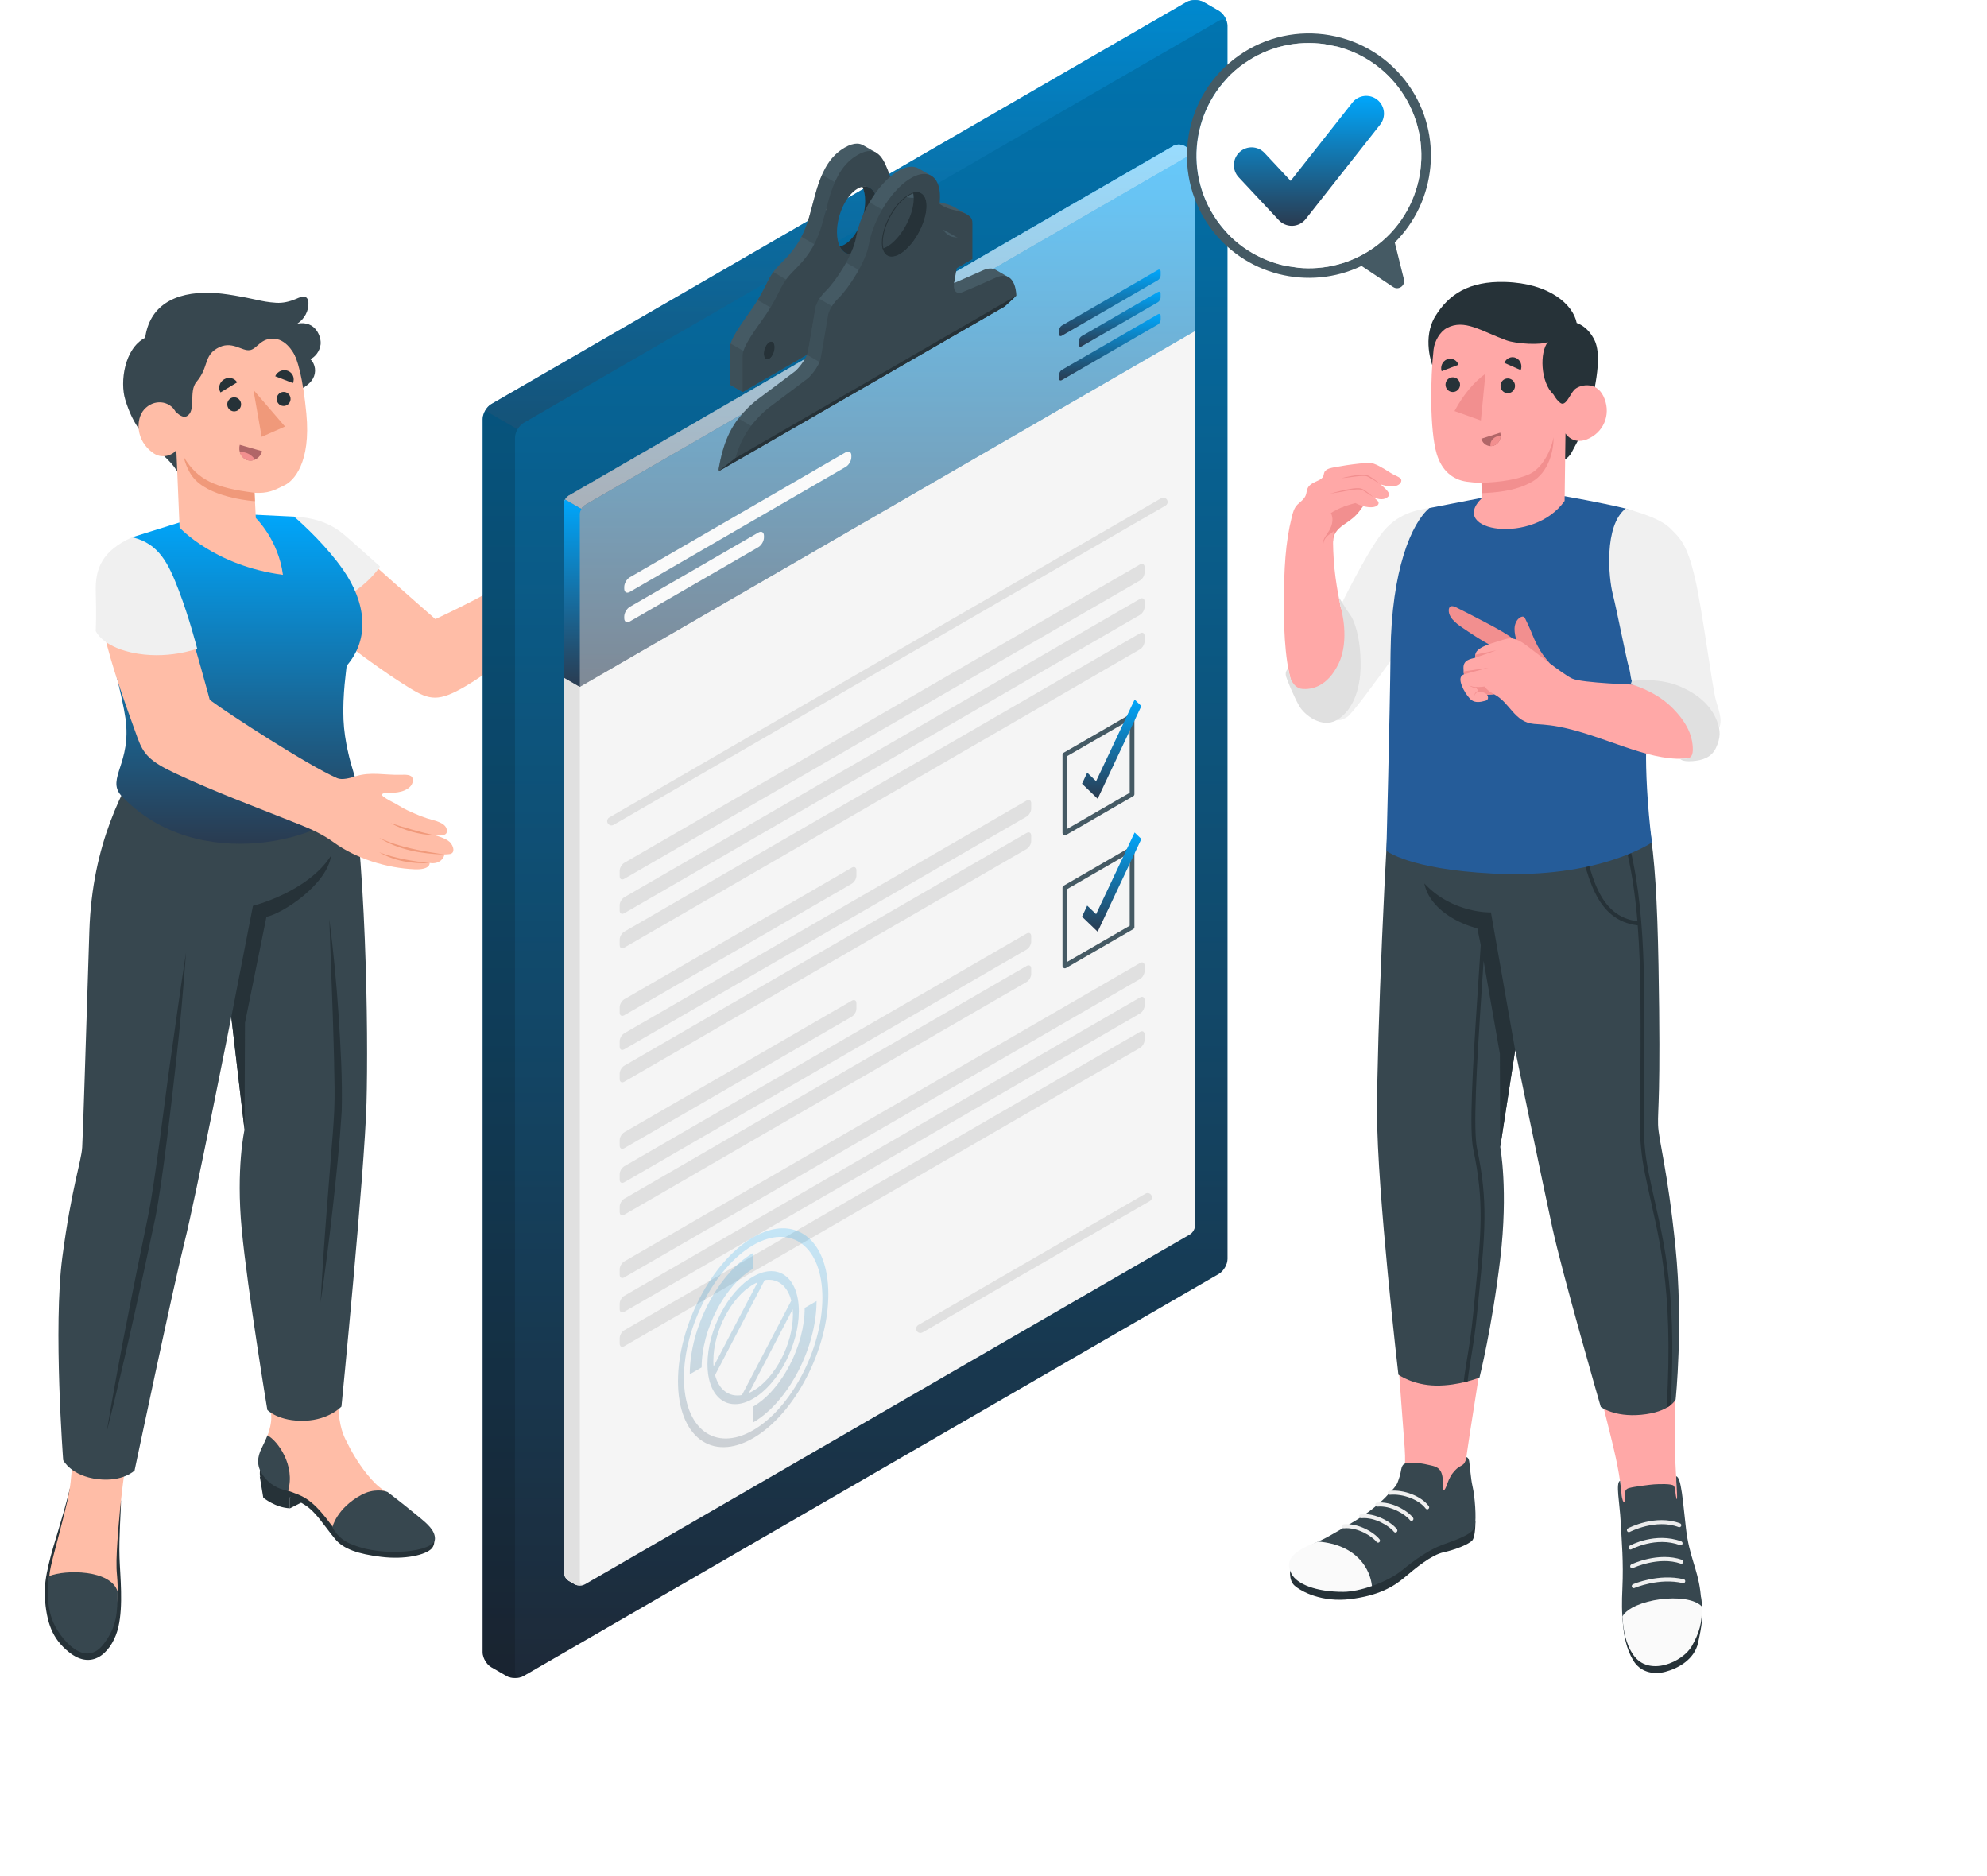 <?xml version="1.0" encoding="UTF-8"?> <svg xmlns="http://www.w3.org/2000/svg" width="607" height="573" viewBox="0 0 607 573" fill="none"><g filter="url(#filter0_d_767_2578)"><path d="M91.715 268.87C-25.251 336.507 -25.238 446.17 91.715 513.819C208.682 581.456 398.318 581.456 515.272 513.819C632.238 446.183 632.226 336.519 515.272 268.87C398.306 201.234 208.669 201.234 91.715 268.87Z" fill="white"></path></g><path d="M88.553 460.717L92.908 458.495L88.553 457.357V460.717Z" fill="#263238"></path><path d="M132.266 468.087C132.266 468.087 80.033 445.598 79.451 449.08C79.316 449.852 79.356 450.543 79.505 451.166C79.465 451.098 79.41 451.044 79.356 450.977L80.425 457.452C80.425 457.452 84.185 460.541 88.553 460.69C88.553 460.379 88.553 458.441 88.553 457.344C89.974 457.913 91.434 458.577 93.165 459.688C96.52 461.828 98.724 465.621 102.322 470.024C104.946 473.222 109.558 474.671 116.361 475.525C123.692 476.446 130.102 474.942 131.888 472.964C133.308 471.379 132.537 468.534 132.266 468.074V468.087Z" fill="#263238"></path><path d="M130.805 466.908C130.292 466.394 128.412 464.402 125.882 462.221C123.664 460.324 121.067 457.913 118.295 455.989C117.186 455.217 115.482 453.984 114.535 452.995C113.615 452.047 112.736 451.058 111.911 450.015C109.355 446.79 107.258 443.227 105.487 439.542C104.635 437.795 103.106 433.934 103.404 426.726C103.864 415.807 104.689 411.865 104.621 404.766L79.938 408.519C80.722 412.434 81.642 421.199 82.088 425.656C82.778 432.443 83.779 433.067 81.236 439.895C80.479 441.9 79.343 443.837 79.275 445.977C79.167 449.459 81.953 452.413 85.05 454.065C87.62 455.434 90.541 455.989 93.043 457.452C95.667 458.997 97.71 461.34 99.603 463.67C101.388 465.865 102.822 468.466 105.297 469.997C108.043 471.691 110.64 472.192 113.791 472.774C117.416 473.452 122.068 473.452 125.152 473.167C130.535 472.666 134.511 470.647 130.819 466.922L130.805 466.908Z" fill="#FFBDA7"></path><path d="M127.776 463.169C125.517 461.327 122.298 458.698 118.43 455.745C117.564 455.325 114.143 454.567 110.396 456.599C102.755 460.758 101.537 466.488 101.537 466.488C101.537 466.488 103.255 470.322 107.908 471.867C116.875 475.606 132.78 474.116 132.875 470.038C132.929 467.437 130.521 465.405 127.776 463.169ZM81.71 438.404C81.71 438.404 81.209 439.746 79.897 442.401C78.585 445.043 78.369 447.671 80.1 450.272C82.399 453.713 85.158 454.743 87.985 455.434C90.325 447.657 84.82 440.044 81.71 438.418V438.404Z" fill="#37474F"></path><path d="M36.955 458.319C36.982 461.124 36.292 469.455 36.509 475.728C36.698 481.431 37.699 490.332 36.157 496.984C34.575 503.785 28.691 510.911 20.901 504.503C16.072 500.533 14.179 495.832 13.678 487.623C13.327 481.919 15.788 474.075 17.898 467.125C20.36 459.01 21.334 454.661 21.334 454.661L36.968 458.333L36.955 458.319Z" fill="#263238"></path><path d="M21.537 415.983C20.712 429.26 22.078 438.621 21.997 447.129C21.834 451.085 21.496 454.431 20.549 458.59C19.319 463.996 17.249 471.501 16.37 475.01C15.153 479.9 14.233 482.989 15.843 488.53C15.964 488.964 16.154 489.384 16.384 489.79C18.696 494.383 24.715 497.932 26.676 497.417C27.204 498.325 28.57 498.894 30.084 498.677C30.301 498.65 30.517 498.596 30.734 498.528C30.95 498.46 31.166 498.379 31.396 498.284C32.708 497.675 33.966 496.401 34.724 494.166C34.845 493.8 34.967 493.394 35.062 492.974C36.617 486.159 35.67 481.716 35.603 479.033C35.508 475.944 35.765 472.016 36.144 467.03C36.522 462.045 38.024 446.424 39.931 438.973C41.337 433.771 43.082 427.255 44.935 420.305L21.55 415.983H21.537Z" fill="#FFBDA7"></path><path d="M15.058 481.391C19.914 479.386 33.844 479.372 35.927 486.119C35.86 492.445 35.806 496.726 31.667 502.145C26.162 509.353 19.319 501.468 16.735 496.496C14.152 491.524 14.328 484.777 15.045 481.391H15.058Z" fill="#37474F"></path><path d="M44.678 228.96C37.645 240.868 28.177 257.437 27.298 284.41C26.135 320.365 25.378 346.119 25.107 350.454C24.85 354.789 21.861 362.674 19.048 383.97C16.221 405.267 19.305 446.005 19.305 446.005C19.305 446.005 21.712 450.841 29.949 451.803C37.537 452.683 41.107 449.161 41.107 449.161C41.107 449.161 53.131 392.153 56.364 379.378C59.596 366.589 70.646 310.665 70.646 310.665L74.69 345.103C74.69 345.103 72.053 356.821 73.852 375.612C75.664 394.402 81.669 430.655 81.669 430.655C81.669 430.655 85.118 434.259 93.192 433.947C100.577 433.663 104.31 429.612 104.31 429.612C104.31 429.612 111.384 358.081 111.965 336.852C112.547 315.623 111.952 260.593 106.055 228.987H44.678V228.96Z" fill="#37474F"></path><path d="M77.273 276.674L70.66 310.651L74.704 345.089L74.839 312.399L81.398 280.034C86.606 278.95 99.982 269.982 101.132 261.352C93.909 272.556 77.273 276.674 77.273 276.674ZM38.592 404.346C36.428 415.374 34.426 426.442 32.56 437.524C35.305 426.618 37.888 415.672 40.337 404.712C42.825 393.738 45.165 382.792 47.491 371.764C49.682 360.696 52.523 335.66 53.767 324.483C55.038 313.307 55.998 302.117 56.837 290.913C55.119 302.022 53.564 313.158 52.009 324.267C50.399 335.376 47.478 360.357 45.26 371.317C42.987 382.277 40.729 393.318 38.605 404.346H38.592ZM102.065 324.7C102.159 329.577 102.322 334.482 102.105 339.291C101.875 344.127 101.443 349.018 101.05 353.882L99.901 368.513C99.13 378.267 98.467 388.035 97.926 397.803C99.36 388.116 100.604 378.403 101.686 368.676C102.768 358.935 103.782 349.235 104.391 339.399C104.635 329.496 104.053 319.755 103.431 309.974C102.782 300.206 101.862 290.452 100.604 280.739L101.659 310.069C101.794 314.96 101.984 319.837 102.078 324.714L102.065 324.7Z" fill="#263238"></path><path d="M162.549 194.359C157.057 199.033 149.159 205.55 142.22 209.6C134.038 214.383 131.306 213.936 125.179 210.169C113.683 203.098 99.17 191.772 94.139 186.773C89.108 181.774 89.865 165.246 89.892 158.553C100.807 159.759 105.622 164.799 113.885 172.209C122.257 179.715 132.996 189.103 132.996 189.103C132.996 189.103 154.772 179.091 161.994 172.805C163.171 171.776 163.712 170.082 163.969 168.714C164.469 166.126 164.686 163.715 165.727 161.276C166.741 158.892 167.932 156.657 168.851 154.218C169.041 153.73 169.23 153.216 169.582 152.823C169.825 152.552 170.163 152.349 170.528 152.376C170.785 152.389 171.015 152.525 171.218 152.687C173.017 154.069 172.746 156.277 172.314 158.269C172.151 159.041 171.394 160.978 171.773 161.724C172.246 162.658 173.666 161.94 174.248 161.507C174.951 160.978 175.614 160.396 176.195 159.732C178.454 157.144 180.388 152.132 182.471 149.409C182.944 148.799 183.485 148.217 184.189 147.892C184.892 147.566 185.771 147.553 186.393 148C186.637 148.176 186.853 148.42 187.151 148.433C187.421 148.433 187.651 148.244 187.881 148.095C188.571 147.648 189.504 147.593 190.221 147.986C190.951 148.366 191.438 149.165 191.452 149.991C191.452 150.344 191.384 150.709 191.479 151.048C191.6 151.455 191.952 151.739 192.236 152.051C192.791 152.674 193.115 153.487 193.169 154.313C193.21 154.828 192.939 156.101 193.277 156.481C194.657 158.012 194.292 160.152 193.48 161.845C192.074 164.799 188.977 170.042 186.961 172.602C183.255 177.317 178.481 180.853 172.584 185.581C170.298 187.423 165.362 191.907 162.494 194.359H162.549Z" fill="#FFBDA7"></path><path d="M89.838 157.795C97.439 158.147 102.011 160.667 105.108 163.295C108.192 165.937 116.09 173.036 116.09 173.036C116.09 173.036 108.76 184.727 92.624 186.339C92.624 186.339 89.419 181.679 88.851 172.196C88.283 162.713 89.838 157.781 89.838 157.781V157.795Z" fill="#F0F0F0"></path><path d="M185.46 164.108C186.15 163.038 186.84 161.967 187.53 160.897C188.233 159.8 188.95 158.675 189.815 157.7C190.451 156.982 191.073 156.467 192.061 156.44C192.155 156.44 192.155 156.643 192.061 156.657C190.938 156.887 190.181 157.795 189.64 158.743C189.031 159.827 188.368 160.856 187.692 161.9C186.38 163.932 185.136 165.95 183.553 167.793C183.499 167.847 183.459 167.725 183.486 167.684C184.081 166.452 184.703 165.259 185.447 164.108H185.46Z" fill="#F0997A"></path><path d="M185.798 156.372C186.421 155.329 187.11 154.286 187.881 153.365C188.517 152.606 189.667 151.224 190.816 151.536C190.843 151.536 190.857 151.604 190.816 151.617C190.424 151.671 190.099 151.942 189.788 152.146C189.383 152.403 189.031 152.728 188.706 153.08C187.516 154.449 186.61 156.061 185.717 157.632C184.446 159.908 183.012 162.049 181.376 164.067C181.349 164.108 181.322 164.027 181.335 164C181.43 163.837 181.511 163.688 181.606 163.526C182.715 161.548 183.918 159.624 185.041 157.646C185.284 157.212 185.541 156.779 185.798 156.345V156.372Z" fill="#F0997A"></path><path d="M178.035 162.685C179.117 160.179 180.551 157.876 181.93 155.519C182.62 154.327 183.296 153.134 184.081 152.01C184.865 150.885 185.812 149.924 186.745 148.948C186.84 148.84 186.894 149.111 186.84 149.178C185.217 151.36 183.756 153.622 182.39 155.979C181.037 158.309 179.78 160.68 178.143 162.821C178.062 162.916 178.008 162.767 178.035 162.685Z" fill="#F0997A"></path><path d="M173.368 174.688C173.233 174.296 173.774 173.686 173.909 173.32C174.248 172.453 174.518 171.491 174.437 170.556C174.302 169.026 174.031 167.495 173.287 166.126C173.26 166.086 173.287 165.964 173.355 166.005C173.815 166.316 174.126 166.587 174.437 167.048C174.748 167.508 175.018 167.955 175.181 168.497C175.627 170.001 175.465 171.545 174.843 172.968C174.572 173.578 174.058 174.472 173.382 174.688H173.368Z" fill="#F0997A"></path><path d="M36.914 242.887C32.559 237.711 40.241 233.024 38.334 219.422C37.387 212.689 33.533 198.573 33.533 198.573C33.533 198.573 44.055 190.146 40.376 164.094L64.438 156.589L89.838 157.795C93.138 160.667 99.941 167.048 104.796 173.997C111.816 184.036 113.074 195.091 105.905 203.341C105.865 204.181 104.593 212.229 104.931 219.815C105.229 226.657 107.095 232.97 107.975 235.828C108.705 238.226 109.706 241.505 108.164 244.729C101.253 256.204 60.312 267.895 36.914 242.887Z" fill="url(#paint0_linear_767_2578)"></path><path d="M55.268 146.293C53.726 142.364 51.021 140.196 49.047 138.273C44.164 133.558 40.702 130.158 38.24 122.002C36.644 116.719 37.929 106.463 44.353 103.157C45.652 93.755 52.861 89.027 64.641 89.434C68.55 89.569 74.541 90.721 78.274 91.547C80.263 91.994 81.886 92.319 84.361 92.482C86.403 92.618 88.445 92.13 90.393 91.317C91.421 90.883 92.651 90.233 93.517 90.829C94.031 91.181 94.18 91.832 94.22 92.455C94.356 94.894 93.017 97.427 90.839 98.849C96.56 97.793 98.197 103.076 97.94 105.19C97.669 107.384 96.236 109.024 94.816 109.714C96.384 111.191 96.709 113.752 95.573 115.689C94.531 117.477 92.557 118.561 90.677 119.55C84.847 122.625 79.911 127.137 74.785 131.214C69.889 135.103 55.268 146.035 55.268 146.293Z" fill="#37474F"></path><path d="M81.696 100.353C87.376 102.724 91.529 105.014 93.585 126.297C95.045 141.456 89.635 146.848 87.079 148.135C83.576 149.897 81.818 150.736 77.76 150.533L78.152 158.228C78.152 158.228 85.064 164.894 86.43 175.569C65.547 172.832 54.862 161.141 54.862 161.141L53.861 137.297C53.591 138.381 50.02 140.644 46.815 138.381C41.351 134.534 41.459 127.977 44.015 125.105C46.977 121.772 51.779 122.341 53.659 125.768C53.659 125.768 51.278 111.422 59.704 104.878C69.591 97.21 75.015 97.59 81.683 100.38L81.696 100.353Z" fill="#FFBDA7"></path><path d="M73.256 135.861C72.688 137.921 73.757 140.02 75.636 140.562C77.516 141.104 79.505 139.871 80.073 137.812L73.269 135.861H73.256Z" fill="#B16668"></path><path d="M75.636 140.562C74.446 140.224 73.594 139.262 73.256 138.083C75.095 137.921 76.84 138.815 77.895 140.386C77.192 140.698 76.407 140.793 75.623 140.576L75.636 140.562Z" fill="#F28F8F"></path><path d="M77.408 119.076L79.937 133.423L87.065 130.28L77.408 119.076Z" fill="#F0997A"></path><path d="M77.76 150.52C65.628 148.989 60.367 146.577 56.134 139.587C56.134 139.587 56.972 143.868 59.745 146.659C65.344 152.308 77.882 153.094 77.882 153.094L77.76 150.52Z" fill="#F0997A"></path><path d="M72.458 116.786L67.359 119.862C66.548 118.507 67.021 116.732 68.428 115.879C69.834 115.025 71.633 115.432 72.445 116.786H72.458Z" fill="#263238"></path><path d="M89.487 117.003L84.077 114.917C84.712 113.427 86.444 112.681 87.931 113.264C89.419 113.833 90.122 115.513 89.487 117.003Z" fill="#263238"></path><path d="M84.536 121.677C84.442 122.856 85.307 123.899 86.471 123.994C87.634 124.088 88.662 123.208 88.756 122.029C88.851 120.851 87.985 119.807 86.822 119.713C85.659 119.618 84.631 120.498 84.536 121.677Z" fill="#263238"></path><path d="M69.429 123.33C69.334 124.508 70.2 125.552 71.363 125.646C72.526 125.741 73.554 124.861 73.649 123.682C73.743 122.503 72.878 121.46 71.715 121.365C70.552 121.271 69.524 122.151 69.429 123.33Z" fill="#263238"></path><path d="M76.421 106.91C73.933 107.479 70.808 103.686 66.237 106.45C62.179 108.888 63.789 112.194 60.029 116.624C57.513 119.577 60.097 125.633 56.959 127.164C55.566 127.841 53.699 125.755 53.699 125.755C53.699 125.755 50.994 122.083 51.603 113.196C52.198 104.323 64.452 97.644 73.311 96.722C82.183 95.815 90.298 101.152 90.339 109.105C90.339 109.105 88.08 103.821 83.887 103.469C79.694 103.117 78.68 106.409 76.448 106.924L76.421 106.91Z" fill="#37474F"></path><path d="M137.311 257.125C136.229 256.028 132.902 255.133 132.902 255.133C132.902 255.133 136.229 255.608 136.472 254.212C136.702 252.817 135.972 251.719 133.429 250.825C131.725 250.229 130.413 250.27 124.408 247.479C123.164 246.897 122.041 246.151 120.864 245.488C119.579 244.783 118.308 244.228 117.131 243.32C116.915 243.157 116.685 242.927 116.739 242.656C116.888 241.911 119.877 242.168 120.445 242.114C121.879 241.992 123.312 241.708 124.53 240.895C125.044 240.556 125.503 240.123 125.801 239.581C126.099 239.039 126.139 238.416 126.044 237.806C125.842 236.506 123.691 236.614 122.46 236.655C117.591 236.804 113.263 235.611 108.53 237.142C107.015 237.63 104.499 238.335 103.038 237.698C94.288 233.904 69.591 217.905 64.086 213.773C64.086 213.773 59.488 196.54 55.593 184.659C50.886 170.326 46.152 165.801 40.904 164.799C29.124 169.838 28.15 177.493 31.964 194.129C34.047 203.179 37.915 214.112 42.027 225.41C43.826 230.341 45.719 232.509 53.334 236.099C65.844 241.992 79.072 246.842 91.704 251.909C95.261 253.332 98.764 254.971 101.875 257.233C108.773 262.273 118.159 265.159 126.653 265.524C131.603 265.728 131.252 263.587 131.252 263.587C134.389 264.115 135.728 261.907 135.742 260.972C135.742 260.972 137.135 260.932 137.568 260.823C139.015 260.458 138.69 258.493 137.338 257.111L137.311 257.125Z" fill="#FFBDA7"></path><path d="M119.35 251.408C123.421 253.657 128.073 254.971 132.726 255.133C128.181 254.117 123.772 252.844 119.35 251.408ZM115.833 255.892C121.689 259.618 128.885 260.796 135.728 260.999C128.952 259.929 122.095 258.859 115.833 255.892ZM131.238 263.614C125.95 263.031 120.837 262.205 115.833 260.308C120.459 262.991 125.95 263.899 131.238 263.614Z" fill="#F0997A"></path><path d="M40.377 164.094C31.274 168.226 29.029 173.55 29.259 180.771C29.489 187.992 29.246 192.72 29.246 192.72C29.246 192.72 30.963 197.245 40.106 199.291C50.859 201.702 60.245 198.139 60.245 198.139C60.245 198.139 57.838 188.751 54.632 180.378C51.427 172.006 48.559 166.032 40.377 164.094Z" fill="#F0F0F0"></path><path d="M154.704 511.886L150.079 509.217C148.618 508.377 147.441 506.332 147.441 504.638V128.004C147.441 126.324 148.618 124.278 150.079 123.425L362.436 0.63C363.896 -0.21 366.25 -0.21 367.71 0.63L372.336 3.299C373.797 4.139 374.973 6.184 374.973 7.878V384.512C374.973 386.192 373.797 388.238 372.336 389.091L159.979 511.9C158.518 512.74 156.165 512.74 154.704 511.9V511.886Z" fill="url(#paint1_linear_767_2578)"></path><path opacity="0.3" d="M154.704 511.886L150.079 509.217C148.618 508.377 147.441 506.332 147.441 504.638V128.004C147.441 126.324 148.618 124.278 150.079 123.425L362.436 0.63C363.896 -0.21 366.25 -0.21 367.71 0.63L372.336 3.299C373.797 4.139 374.973 6.184 374.973 7.878V384.512C374.973 386.192 373.797 388.238 372.336 389.091L159.979 511.9C158.518 512.74 156.165 512.74 154.704 511.9V511.886Z" fill="black"></path><path opacity="0.4" d="M374.933 7.444C374.743 6.076 373.648 5.575 372.323 6.347L159.979 129.155C159.249 129.575 158.6 130.293 158.113 131.12L148.212 125.403C148.699 124.576 149.348 123.872 150.079 123.438L362.436 0.63C363.896 -0.21 366.263 -0.21 367.71 0.63L372.336 3.299C373.661 4.071 374.771 5.859 374.946 7.444H374.933Z" fill="url(#paint2_linear_767_2578)"></path><path opacity="0.15" d="M159.506 512.103C159.506 512.103 159.398 512.157 159.343 512.171C159.262 512.211 159.168 512.239 159.073 512.266C159.032 512.266 159.005 512.293 158.965 512.306C158.802 512.36 158.654 512.388 158.478 512.428H158.41C157.369 512.618 156.206 512.537 155.272 512.171C155.07 512.103 154.867 511.995 154.691 511.9L150.065 509.231C148.618 508.378 147.441 506.345 147.441 504.652V128.004C147.441 127.164 147.739 126.229 148.212 125.389L158.113 131.106C157.626 131.933 157.328 132.881 157.328 133.721V510.369C157.328 510.965 157.477 511.439 157.734 511.764C158.059 512.171 158.559 512.333 159.141 512.211C159.262 512.184 159.384 512.157 159.506 512.103Z" fill="black"></path><path d="M295.474 65.55C295.379 65.496 295.271 65.428 295.163 65.374L291.7 63.382C290.889 62.867 289.631 62.38 287.67 61.946C287.075 61.811 286.534 61.662 286.06 61.499C285.479 61.296 284.978 61.093 284.532 60.876L284.789 60.564L280.88 58.288C280.569 58.126 280.244 57.977 279.852 57.882C278.378 57.53 276.187 58.383 273.982 58.126C272.589 57.977 271.196 57.367 269.992 55.755C268.653 53.953 267.856 50.797 266.665 48.195L267.693 46.678C267.585 46.61 267.477 46.556 267.369 46.489L263.784 44.416C263.203 44.077 262.54 43.874 261.783 43.874C260.741 43.874 259.511 44.24 258.023 45.093C249.448 50.051 249.164 61.838 246.067 69.587C242.969 77.35 238.601 79.761 236.22 83.107C233.813 86.44 233.678 88.906 228.403 96.194C223.128 103.469 222.925 105.258 222.925 106.626V117.477L226.821 119.726L297.016 79.124L295.447 65.55H295.474ZM231.108 107.371C230.202 107.886 229.444 107.195 229.444 105.772C229.444 104.35 230.188 102.778 231.108 102.25C232.014 101.722 232.758 102.44 232.758 103.862C232.758 105.285 232.014 106.843 231.108 107.371ZM261.945 76.93C259.646 78.271 257.617 77.512 256.535 75.277C253.817 75.805 251.788 73.163 251.788 68.652C251.788 63.328 254.587 57.394 258.05 55.389C260.349 54.048 262.378 54.807 263.446 57.042C266.178 56.5 268.194 59.128 268.194 63.667C268.194 68.991 265.394 74.925 261.945 76.93ZM285.249 76.049C284.343 76.578 283.599 75.873 283.599 74.464C283.599 73.055 284.343 71.484 285.249 70.955C286.168 70.427 286.912 71.131 286.912 72.554C286.912 73.976 286.168 75.521 285.249 76.049Z" fill="#455A64"></path><path opacity="0.5" d="M230.756 109.308L223.209 104.946C222.993 105.677 222.966 106.179 222.966 106.626V117.477L226.861 119.726L230.756 117.477V109.308Z" fill="#37474F"></path><path opacity="0.5" d="M238.547 95.761L242.442 86.738L236.247 83.094C234.421 85.614 233.894 87.659 231.459 91.656L238.547 95.761Z" fill="#37474F"></path><path opacity="0.5" d="M254.155 77.716L254.655 75.087C252.937 74.369 251.788 72.025 251.788 68.625C251.788 64.1 253.816 59.142 256.535 56.527L251.125 53.398C248.826 58.654 247.974 64.859 246.08 69.573C245.688 70.576 245.255 71.484 244.822 72.324L254.141 77.716H254.155Z" fill="#37474F"></path><path d="M295.473 65.55C295.379 65.496 295.271 65.428 295.162 65.374C294.351 64.954 293.201 64.561 291.565 64.195C288.454 63.49 287.128 62.393 286.074 61.499C285.641 61.133 285.262 60.808 284.802 60.551C284.491 60.375 284.153 60.226 283.761 60.131C281.394 59.562 277.093 62.136 274.009 58.126C273.982 58.085 273.942 58.044 273.914 58.004C271.75 55.091 270.966 48.588 267.734 46.678C267.625 46.61 267.517 46.556 267.409 46.488C266.07 45.865 264.339 45.974 261.958 47.342C253.383 52.3 253.099 64.087 250.002 71.836C246.905 79.599 242.536 82.01 240.156 85.356C237.749 88.689 237.627 91.154 232.338 98.443C227.064 105.732 226.861 107.506 226.861 108.875V119.726L297.056 79.124V68.286C297.056 67.392 296.975 66.444 295.487 65.55H295.473ZM235.003 109.62C234.097 110.148 233.353 109.444 233.353 108.021C233.353 106.599 234.097 105.027 235.003 104.499C235.923 103.97 236.653 104.689 236.653 106.111C236.653 107.533 235.923 109.091 235.003 109.62ZM261.945 76.93C259.646 78.271 257.617 77.512 256.535 75.277C255.994 74.166 255.683 72.676 255.683 70.901C255.683 65.577 258.482 59.643 261.945 57.638C262.459 57.34 262.973 57.137 263.446 57.042C266.178 56.5 268.193 59.128 268.193 63.667C268.193 68.991 265.394 74.925 261.945 76.93ZM289.157 78.311C288.238 78.84 287.494 78.122 287.494 76.726C287.494 75.331 288.238 73.746 289.157 73.218C290.063 72.689 290.807 73.394 290.807 74.816C290.807 76.239 290.063 77.783 289.157 78.311Z" fill="#37474F"></path><path d="M268.194 63.653C268.194 68.977 265.394 74.911 261.945 76.916C259.646 78.257 257.617 77.499 256.535 75.263C257.022 75.168 257.522 74.979 258.05 74.667C261.512 72.662 264.299 66.728 264.299 61.404C264.299 59.629 263.987 58.139 263.446 57.028C266.179 56.486 268.194 59.115 268.194 63.653Z" fill="#263238"></path><path d="M235.003 109.606C234.083 110.135 233.339 109.43 233.339 108.021C233.339 106.612 234.083 105.027 235.003 104.499C235.923 103.971 236.653 104.689 236.653 106.097C236.653 107.506 235.909 109.078 235.003 109.606Z" fill="#263238"></path><path d="M289.144 78.298C288.224 78.826 287.48 78.122 287.48 76.713C287.48 75.304 288.224 73.719 289.144 73.191C290.064 72.662 290.794 73.38 290.794 74.789C290.794 76.198 290.05 77.77 289.144 78.298Z" fill="#263238"></path><path d="M173.748 151.4L358.54 44.538C359.42 44.036 360.826 44.036 361.705 44.538L363.491 45.567C364.37 46.068 365.073 47.301 365.073 48.317V374.298C365.073 375.314 364.37 376.533 363.491 377.048L178.711 483.911C177.832 484.412 176.426 484.412 175.546 483.911L173.761 482.881C172.882 482.38 172.179 481.147 172.179 480.144V154.151C172.179 153.134 172.882 151.915 173.761 151.4H173.748Z" fill="#F5F5F5"></path><path d="M178.319 484.06C178.13 484.128 177.94 484.182 177.738 484.222C177.643 484.222 177.535 484.25 177.426 484.263C177.115 484.29 176.777 484.263 176.466 484.222C176.263 484.182 176.06 484.141 175.885 484.06C175.763 484.006 175.641 483.952 175.533 483.884L173.761 482.854C172.882 482.339 172.179 481.12 172.179 480.104V154.151C172.179 153.636 172.355 153.08 172.639 152.593L177.589 155.451C177.305 155.953 177.129 156.508 177.129 157.009V482.976C177.129 483.843 177.643 484.263 178.333 484.06H178.319Z" fill="#E0E0E0"></path><path d="M363.491 45.567L361.706 44.538C360.826 44.037 359.42 44.037 358.541 44.538L173.748 151.401C172.869 151.902 172.166 153.135 172.166 154.151V206.918L177.116 209.79L365.06 101.099V48.304C365.06 47.288 364.356 46.069 363.477 45.554L363.491 45.567Z" fill="url(#paint3_linear_767_2578)"></path><path opacity="0.4" d="M363.491 45.567L361.706 44.538C360.826 44.037 359.42 44.037 358.541 44.538L173.748 151.401C172.869 151.902 172.166 153.135 172.166 154.151V206.918L177.116 209.79L365.06 101.099V48.304C365.06 47.288 364.356 46.069 363.477 45.554L363.491 45.567Z" fill="white"></path><path d="M365.006 47.83C364.816 47.179 364.208 46.976 363.477 47.396L178.698 154.259C178.265 154.516 177.86 154.936 177.576 155.437L172.625 152.579C172.91 152.078 173.302 151.644 173.748 151.4L358.541 44.538C359.406 44.023 360.827 44.023 361.692 44.538L363.477 45.567C364.221 46.001 364.844 46.949 365.006 47.83Z" fill="url(#paint4_linear_767_2578)"></path><path opacity="0.6" d="M365.006 47.83C364.816 47.179 364.208 46.976 363.477 47.396L178.698 154.259C178.265 154.516 177.86 154.936 177.576 155.437L172.625 152.579C172.91 152.078 173.302 151.644 173.748 151.4L358.541 44.538C359.406 44.023 360.827 44.023 361.692 44.538L363.477 45.567C364.221 46.001 364.844 46.949 365.006 47.83Z" fill="white"></path><path d="M172.179 154.151V206.918L177.129 209.79V157.009C177.129 156.508 177.318 155.953 177.589 155.451L172.639 152.593C172.341 153.08 172.179 153.636 172.179 154.151Z" fill="url(#paint5_linear_767_2578)"></path><path d="M308.092 84.679L304.211 82.43C303.21 81.847 301.898 81.847 300.315 82.552C295.785 84.557 293.823 85.451 291.484 86.44C290.943 86.657 290.402 86.887 289.793 87.117C288.887 87.483 287.047 87.171 287.615 83.974L292.701 72.73C292.701 72.73 292.647 72.703 292.62 72.675L288.806 70.467C288.63 70.359 288.427 70.291 288.17 70.251C288.048 70.237 287.899 70.21 287.751 70.21C285.289 70.156 284.586 54.224 284.559 53.736L284.383 53.628L280.609 51.46C279.987 51.094 279.257 50.918 278.459 50.918C277.404 50.918 276.2 51.243 274.888 51.934C268.964 55.05 262.986 64.29 261.526 72.581C260.606 77.81 255.345 85.871 252.315 88.824C249.272 91.805 249.069 94.27 249.069 94.27L247.649 102.67L246.891 106.964C246.337 110.162 243.064 113.264 243.064 113.264L230.837 122.436C223.182 128.803 221.018 135.224 219.557 143.19V143.245C219.503 143.529 219.557 143.719 219.693 143.786C219.747 143.814 219.787 143.814 219.828 143.786C219.828 143.786 219.828 143.786 219.841 143.786L221.41 142.892L305.523 94.311C305.861 94.135 306.199 93.593 306.293 93.132C306.293 93.132 306.293 93.105 306.307 93.092C306.307 93.078 306.307 93.078 306.307 93.064C306.794 90.165 308.187 84.719 308.187 84.719L308.133 84.692L308.092 84.679ZM282.841 65.062C281.935 70.156 278.27 75.846 274.618 77.756C272.102 79.07 270.263 78.257 269.654 75.941C268.545 76.293 267.598 76.144 266.895 75.588C265.718 74.667 276.444 56.242 277.309 56.649C278.094 57.001 278.648 57.76 278.919 58.857C281.921 57.949 283.639 60.496 282.828 65.075L282.841 65.062Z" fill="#455A64"></path><path opacity="0.5" d="M231.689 131.363L225.563 127.814C222.005 132.501 220.572 137.433 219.517 143.15V143.204C219.463 143.488 219.517 143.678 219.652 143.746C219.706 143.773 219.747 143.773 219.787 143.746C219.787 143.746 219.787 143.746 219.801 143.746H219.814L224.643 139.898L231.676 131.35L231.689 131.363Z" fill="#37474F"></path><path opacity="0.5" d="M246.458 108.319L255.101 113.318L258.063 95.761L250.273 91.249C249.15 93.01 249.055 94.23 249.055 94.23L247.635 102.629L246.878 106.924C246.797 107.398 246.648 107.859 246.472 108.319H246.458Z" fill="#37474F"></path><path opacity="0.5" d="M265.597 61.77C263.622 65.157 262.134 68.936 261.499 72.54C261.106 74.775 259.916 77.539 258.442 80.194L265.854 84.475L269.532 75.954C268.464 76.266 267.558 76.117 266.882 75.575C266.273 75.1 268.816 69.993 271.548 65.211L265.583 61.77H265.597Z" fill="#37474F"></path><path d="M308.146 84.706L308.092 84.679C307.091 84.11 305.793 84.11 304.21 84.801C298.652 87.253 296.975 88.066 293.674 89.366C292.795 89.718 291.01 89.434 291.47 86.426C291.47 86.359 291.483 86.291 291.497 86.223L292.254 81.929L293.417 75.25C293.417 75.25 293.904 73.407 292.674 72.716C292.647 72.703 292.62 72.689 292.592 72.662C292.349 72.54 292.024 72.459 291.619 72.445C290.442 72.418 289.117 71.605 288.143 70.224C287.02 68.652 286.344 66.322 286.831 63.545C287.71 58.532 286.75 55.023 284.532 53.709C284.477 53.669 284.41 53.628 284.356 53.601C282.922 52.842 281.001 52.964 278.756 54.143C272.832 57.259 266.854 66.498 265.394 74.789C264.474 80.018 259.213 88.079 256.183 91.032C253.14 94.013 252.937 96.479 252.937 96.479L251.517 104.878L250.759 109.173C250.205 112.37 246.918 115.472 246.918 115.472L234.705 124.644C228.957 129.426 226.239 134.439 224.656 139.885C224.656 139.885 220.071 143.448 219.787 143.732L221.356 142.825L305.698 94.257C305.698 94.257 306.672 93.728 306.875 93.593C307.091 93.471 310.486 90.247 310.486 90.247C310.337 87.47 309.539 85.505 308.119 84.652L308.146 84.706ZM282.827 65.062C281.921 70.156 278.256 75.846 274.604 77.756C272.088 79.07 270.249 78.257 269.64 75.941C269.383 74.897 269.356 73.57 269.64 71.985C270.547 66.891 274.225 61.201 277.877 59.291C278.242 59.101 278.594 58.938 278.932 58.844C281.935 57.936 283.652 60.483 282.841 65.062H282.827Z" fill="#37474F"></path><path d="M282.827 65.062C281.921 70.156 278.256 75.846 274.604 77.756C272.088 79.07 270.249 78.257 269.64 75.941C269.978 75.832 270.33 75.697 270.709 75.493C274.36 73.583 278.039 67.893 278.932 62.8C279.216 61.228 279.189 59.887 278.932 58.844C281.934 57.936 283.652 60.483 282.841 65.062H282.827Z" fill="#263238"></path><path d="M279.311 59.074C280.095 59.074 280.663 59.358 281.069 59.927C282.584 62.081 281.137 67.568 280.501 69.316C279.622 71.754 273.969 77.485 272.413 77.485C271.034 77.417 270.019 76.076 269.857 75.846C269.6 74.803 269.6 73.489 269.857 72.039C270.75 66.999 274.388 61.391 277.958 59.521C278.31 59.331 278.648 59.196 278.946 59.087C279.067 59.087 279.176 59.074 279.284 59.074M279.284 58.83C279.162 58.83 279.027 58.83 278.892 58.857C278.554 58.966 278.202 59.115 277.837 59.304C274.185 61.214 270.506 66.891 269.6 71.998C269.316 73.57 269.357 74.911 269.6 75.954C269.6 75.954 270.723 77.648 272.359 77.729H272.386C274.077 77.729 279.771 71.958 280.677 69.397C281.57 66.904 283.558 58.83 279.257 58.83H279.284Z" fill="#263238"></path><path d="M219.801 143.773L305.712 94.297C305.712 94.297 306.686 93.769 306.902 93.633C307.105 93.511 310.513 90.274 310.513 90.274L224.656 139.912C224.656 139.912 219.449 143.949 219.801 143.773Z" fill="#263238"></path><path d="M325.309 255.147C325.188 255.147 325.066 255.12 324.944 255.052C324.728 254.917 324.579 254.686 324.579 254.429V230.531C324.579 230.274 324.714 230.03 324.944 229.908L345.462 218.04C345.692 217.905 345.962 217.919 346.179 218.04C346.395 218.176 346.544 218.406 346.544 218.664V242.561C346.544 242.819 346.409 243.063 346.179 243.185L325.661 255.052C325.553 255.12 325.431 255.147 325.296 255.147H325.309ZM326.026 230.938V253.169L345.11 242.141V219.91L326.026 230.938Z" fill="#455A64"></path><path d="M189.302 307.63V309.283C189.302 310.177 189.924 310.543 190.708 310.096L260.214 269.914C260.985 269.467 261.62 268.383 261.62 267.489V265.836C261.62 264.942 260.998 264.576 260.214 265.023L190.708 305.219C189.937 305.666 189.302 306.75 189.302 307.644V307.63Z" fill="#E0E0E0"></path><path d="M189.302 318.035V319.688C189.302 320.582 189.924 320.948 190.708 320.5L313.611 249.417C314.381 248.97 315.017 247.886 315.017 246.992V245.339C315.017 244.445 314.395 244.079 313.611 244.526L190.708 315.61C189.937 316.057 189.302 317.141 189.302 318.035Z" fill="#E0E0E0"></path><path d="M189.302 327.938V329.591C189.302 330.485 189.924 330.851 190.708 330.404L313.611 259.32C314.381 258.873 315.017 257.789 315.017 256.895V255.242C315.017 254.348 314.395 253.982 313.611 254.429L190.708 325.513C189.937 325.96 189.302 327.044 189.302 327.938Z" fill="#E0E0E0"></path><path d="M335.318 243.971L330.543 239.378L332.126 235.991L334.844 238.606L346.611 213.665L348.667 215.656L335.318 243.971Z" fill="url(#paint6_linear_767_2578)"></path><path d="M325.309 295.763C325.188 295.763 325.066 295.736 324.944 295.668C324.728 295.546 324.579 295.302 324.579 295.045V271.147C324.579 270.889 324.714 270.646 324.944 270.524L345.462 258.656C345.692 258.521 345.962 258.521 346.179 258.656C346.395 258.792 346.544 259.022 346.544 259.279V283.177C346.544 283.434 346.409 283.678 346.179 283.8L325.661 295.668C325.553 295.736 325.431 295.763 325.296 295.763H325.309ZM326.026 271.553V293.785L345.11 282.757V260.526L326.026 271.553Z" fill="#455A64"></path><path d="M189.302 348.246V349.899C189.302 350.793 189.924 351.158 190.708 350.711L260.214 310.529C260.985 310.082 261.62 308.999 261.62 308.104V306.452C261.62 305.558 260.998 305.192 260.214 305.639L190.708 345.834C189.937 346.281 189.302 347.365 189.302 348.259V348.246Z" fill="#E0E0E0"></path><path d="M189.302 358.65V360.303C189.302 361.197 189.924 361.563 190.708 361.116L313.611 290.032C314.381 289.585 315.017 288.501 315.017 287.607V285.954C315.017 285.06 314.395 284.694 313.611 285.141L190.708 356.225C189.937 356.672 189.302 357.756 189.302 358.65Z" fill="#E0E0E0"></path><path d="M189.302 368.554V370.206C189.302 371.101 189.924 371.466 190.708 371.019L313.611 299.935C314.381 299.488 315.017 298.405 315.017 297.51V295.858C315.017 294.964 314.395 294.598 313.611 295.045L190.708 366.129C189.937 366.576 189.302 367.66 189.302 368.554Z" fill="#E0E0E0"></path><path d="M335.318 284.586L330.543 279.993L332.126 276.607L334.844 279.221L346.611 254.28L348.667 256.258L335.318 284.586Z" fill="url(#paint7_linear_767_2578)"></path><path d="M189.302 265.958V267.611C189.302 268.505 189.924 268.871 190.708 268.424L348.248 177.303C349.019 176.856 349.655 175.772 349.655 174.878V173.225C349.655 172.331 349.033 171.965 348.248 172.412L190.708 263.547C189.937 263.994 189.302 265.078 189.302 265.972V265.958Z" fill="#E0E0E0"></path><path d="M189.302 276.471V278.124C189.302 279.018 189.924 279.384 190.708 278.937L348.248 187.816C349.019 187.369 349.655 186.285 349.655 185.391V183.738C349.655 182.844 349.033 182.478 348.248 182.925L190.708 274.06C189.937 274.507 189.302 275.59 189.302 276.485V276.471Z" fill="#E0E0E0"></path><path d="M189.302 286.984V288.637C189.302 289.531 189.924 289.896 190.708 289.449L348.248 198.329C349.019 197.882 349.655 196.798 349.655 195.904V194.251C349.655 193.357 349.033 192.991 348.248 193.438L190.708 284.572C189.937 285.019 189.302 286.103 189.302 286.997V286.984Z" fill="#E0E0E0"></path><path d="M189.302 387.696V389.349C189.302 390.243 189.924 390.609 190.708 390.162L348.248 299.041C349.019 298.594 349.655 297.51 349.655 296.616V294.963C349.655 294.069 349.033 293.703 348.248 294.15L190.708 385.284C189.937 385.731 189.302 386.815 189.302 387.709V387.696Z" fill="#E0E0E0"></path><path d="M189.302 398.209V399.862C189.302 400.756 189.924 401.122 190.708 400.675L348.248 309.554C349.019 309.107 349.655 308.023 349.655 307.129V305.476C349.655 304.582 349.033 304.216 348.248 304.663L190.708 395.798C189.937 396.245 189.302 397.328 189.302 398.223V398.209Z" fill="#E0E0E0"></path><path d="M189.302 408.722V410.375C189.302 411.269 189.924 411.634 190.708 411.187L348.248 320.067C349.019 319.62 349.655 318.536 349.655 317.642V315.989C349.655 315.095 349.033 314.729 348.248 315.176L190.708 406.31C189.937 406.757 189.302 407.841 189.302 408.735V408.722Z" fill="#E0E0E0"></path><path d="M192.412 176.314L258.36 138.137C259.307 137.582 260.078 138.029 260.078 139.126V139.628C260.078 140.725 259.307 142.066 258.36 142.608L192.412 180.785C191.465 181.34 190.694 180.893 190.694 179.796V179.295C190.694 178.197 191.465 176.856 192.412 176.314Z" fill="#FAFAFA"></path><path d="M192.412 185.35L231.662 162.658C232.608 162.103 233.379 162.55 233.379 163.647V164.149C233.379 165.246 232.608 166.587 231.662 167.129L192.412 189.821C191.465 190.377 190.694 189.929 190.694 188.832V188.331C190.694 187.234 191.465 185.892 192.412 185.35Z" fill="#FAFAFA"></path><path d="M324.376 99.432L353.712 82.457C354.185 82.186 354.564 82.403 354.564 82.958V84.083C354.564 84.625 354.185 85.302 353.712 85.573L324.376 102.548C323.903 102.819 323.524 102.602 323.524 102.047V100.922C323.524 100.38 323.903 99.703 324.376 99.432Z" fill="url(#paint8_linear_767_2578)"></path><path d="M324.376 112.98L353.712 96.005C354.185 95.734 354.564 95.951 354.564 96.506V97.63C354.564 98.172 354.185 98.85 353.712 99.121L324.376 116.096C323.903 116.367 323.524 116.15 323.524 115.594V114.47C323.524 113.928 323.903 113.251 324.376 112.98Z" fill="url(#paint9_linear_767_2578)"></path><path d="M330.422 102.67L353.699 89.204C354.172 88.933 354.551 89.15 354.551 89.705V90.829C354.551 91.371 354.172 92.049 353.699 92.32L330.422 105.786C329.949 106.057 329.57 105.84 329.57 105.285V104.16C329.57 103.618 329.949 102.941 330.422 102.67Z" fill="url(#paint10_linear_767_2578)"></path><path d="M186.799 252.113C186.353 252.113 185.907 251.882 185.663 251.462C185.298 250.839 185.514 250.04 186.137 249.674L354.726 152.173C355.348 151.807 356.146 152.023 356.512 152.647C356.877 153.27 356.66 154.069 356.038 154.435L187.449 251.936C187.246 252.058 187.016 252.113 186.799 252.113Z" fill="#E0E0E0"></path><path d="M281.177 407.15C280.731 407.15 280.285 406.92 280.041 406.5C279.676 405.877 279.892 405.078 280.515 404.712L349.939 364.584C350.561 364.218 351.359 364.435 351.724 365.058C352.089 365.681 351.873 366.481 351.25 366.847L281.826 406.974C281.624 407.096 281.394 407.15 281.177 407.15Z" fill="#E0E0E0"></path><path opacity="0.2" d="M230.08 387.534V382.697C219.395 388.875 210.712 405.498 210.712 419.763L214.337 417.663C214.337 406.067 221.397 392.546 230.08 387.52V387.534ZM244.038 400.499C244.038 390.216 237.776 385.474 230.08 389.932C222.384 394.389 216.122 406.365 216.122 416.647C216.122 426.93 222.384 431.671 230.08 427.214C237.776 422.757 244.038 410.781 244.038 400.499ZM217.921 415.604C217.921 406.649 223.371 396.218 230.066 392.343C230.54 392.072 231 391.855 231.446 391.652L217.988 417.392C217.934 416.81 217.907 416.214 217.907 415.591L217.921 415.604ZM218.448 419.993L233.583 391.015C237.492 390.338 240.575 392.695 241.725 397.274L226.658 426.103C222.736 426.835 219.625 424.518 218.435 419.98L218.448 419.993ZM242.158 399.889C242.198 400.431 242.225 400.986 242.225 401.555C242.225 410.51 236.775 420.942 230.08 424.816C229.647 425.06 229.228 425.277 228.795 425.467L242.158 399.889ZM230.08 377.915C217.42 385.244 207.114 404.956 207.114 421.877C207.114 438.797 217.42 446.587 230.08 439.272C242.739 431.942 253.045 412.231 253.045 395.31C253.045 378.389 242.739 370.599 230.08 377.915ZM230.08 436.847C218.408 443.593 208.927 436.4 208.927 420.82C208.927 405.24 218.421 387.073 230.08 380.326C241.752 373.58 251.233 380.76 251.233 396.353C251.233 411.946 241.738 430.1 230.08 436.847ZM245.823 399.483C245.823 411.079 238.763 424.6 230.08 429.626V434.462C240.765 428.285 249.448 411.662 249.448 397.396L245.823 399.496V399.483Z" fill="url(#paint11_linear_767_2578)"></path><path d="M512.172 453.036C510.954 435.763 512.361 428.515 510.954 401.528C510.833 394.619 510.589 387.208 510.129 380.624C508.615 358.474 505.287 350.914 504.976 346.633C504.976 346.633 505.301 320.08 503.894 271.634C503.232 248.834 496.794 241.938 491.654 229.84H426.829C423.055 259.956 422.609 315.908 422.812 346.674C422.92 362.362 428.993 440.342 429.114 442.265C429.547 449.107 428.966 451.816 426.355 454.702C420.878 460.731 412.952 466.475 406.095 471.731C407.082 474.427 415.332 474.332 419.417 472.273C425.936 468.995 432.414 463.996 434.646 462.302C440.286 458.021 447.481 454.58 447.576 448.064C447.59 447.251 447.806 447.034 447.765 446.899C447.874 443.092 456.597 392.898 457.314 379.866C457.936 368.662 456.611 349.655 456.611 349.655L462.846 311.098C462.846 311.098 466.281 331.23 470.677 350.373C474.247 365.952 480.618 386.558 484.635 405.728C488.489 427.824 494.17 443.552 495.144 454.621C495.441 457.262 498.349 483.179 499.553 489.126C500.757 495.06 513.362 495.223 514.16 485.008C514.701 478.207 512.375 456.26 512.145 453.009L512.172 453.036Z" fill="#FFA8A7"></path><path d="M394.449 478.627C394.098 478.627 393.53 482.569 395.41 484.263C397.574 486.227 403.957 489.479 412.451 488.435C420.945 487.406 425.571 484.764 428.992 481.878C432.414 478.993 437.216 474.942 441.057 474.116C444.627 473.343 448.509 471.731 449.672 470.607C450.822 469.482 450.714 464.456 450.714 464.456L394.449 478.613V478.627Z" fill="#263238"></path><path d="M447.955 445.07C447.955 445.07 448.59 445.097 448.807 446.262C449.05 447.644 449.294 451.681 449.835 453.971C450.579 457.141 451.038 463.63 450.538 466.204C450.037 468.778 444.222 470.499 440.489 471.907C436.675 473.343 432.266 476.351 428.384 479.575C424.367 482.908 415.941 486.2 410.423 486.227C401.983 486.268 396.546 483.856 394.882 480.713C392.84 476.839 394.49 474.617 404.242 470.119C406.081 469.266 412.573 465.418 414.791 464.023C417.131 462.546 419.376 460.907 421.446 459.051C422.487 458.116 423.501 457.127 424.435 456.07C425.26 455.149 426.423 454.038 426.923 452.873C427.031 452.616 427.113 452.304 427.221 452.033C427.518 451.248 427.708 450.529 427.883 449.703C428.046 448.877 428.154 447.671 428.925 447.183C429.818 446.628 431.4 446.709 432.401 446.804C433.659 446.912 434.916 447.088 436.134 447.386C437.554 447.725 439.204 447.874 440.043 449.27C440.678 450.326 440.759 451.667 440.8 452.887C440.813 453.469 440.8 454.052 440.8 454.634C440.8 454.878 440.692 455.325 441.03 455.23C441.354 455.136 441.72 454.269 441.841 453.971C442.112 453.32 442.301 452.629 442.599 451.993C442.937 451.261 443.329 450.516 443.83 449.893C444.289 449.31 444.803 448.755 445.385 448.308C445.912 447.888 446.589 447.698 447.062 447.224C447.657 446.628 447.928 445.571 447.982 445.07H447.955Z" fill="#37474F"></path><path d="M402.659 470.851C414.872 471.853 418.632 479.643 419.106 484.439C416.063 485.509 412.938 486.2 410.409 486.213C401.97 486.254 396.181 483.843 394.531 480.7C392.597 477.042 393.963 474.129 402.659 470.851Z" fill="#FAFAFA"></path><path d="M420.972 471.189C421.108 471.189 421.243 471.149 421.351 471.054C421.608 470.837 421.649 470.458 421.446 470.187C419.769 468.033 414.886 465.147 410.45 465.594C410.125 465.621 409.882 465.933 409.909 466.258C409.936 466.597 410.22 466.841 410.558 466.813C414.71 466.407 419.173 469.238 420.512 470.959C420.634 471.108 420.796 471.189 420.972 471.189Z" fill="#F0F0F0"></path><path d="M426.274 468.1C426.409 468.1 426.545 468.06 426.653 467.965C426.91 467.748 426.95 467.369 426.747 467.098C425.07 464.944 420.188 462.045 415.752 462.505C415.427 462.532 415.183 462.844 415.211 463.169C415.238 463.508 415.522 463.752 415.86 463.725C420.012 463.318 424.475 466.15 425.814 467.87C425.936 468.019 426.098 468.1 426.274 468.1Z" fill="#F0F0F0"></path><path d="M431.184 464.551C431.319 464.551 431.454 464.51 431.562 464.416C431.819 464.199 431.86 463.82 431.657 463.549C429.98 461.395 425.084 458.509 420.661 458.956C420.337 458.983 420.093 459.295 420.12 459.62C420.147 459.958 420.431 460.202 420.769 460.175C424.908 459.769 429.385 462.6 430.724 464.321C430.846 464.47 431.008 464.551 431.184 464.551Z" fill="#F0F0F0"></path><path d="M435.998 461.015C436.134 461.015 436.255 460.975 436.364 460.88C436.621 460.677 436.675 460.284 436.472 460.026C434.159 456.965 428.898 454.905 424.462 455.352C424.137 455.38 423.893 455.691 423.921 456.016C423.948 456.355 424.232 456.585 424.57 456.572C428.573 456.165 433.483 458.062 435.525 460.771C435.647 460.92 435.809 461.002 435.985 461.015H435.998Z" fill="#F0F0F0"></path><path d="M495.617 493.773C495.955 499.694 496.847 503.609 498.89 507.09C500.932 510.559 504.787 511.656 508.695 510.64C512.604 509.624 517.608 506.901 518.731 501.807C519.854 496.7 520.503 493.204 519.61 487.718L495.617 493.787V493.773Z" fill="#263238"></path><path d="M512.036 450.922C513.646 451.058 514.119 458.997 515.052 466.949C516.053 475.47 518.528 479.006 519.421 485.997C520.435 493.99 519.151 497.553 516.418 502.389C513.7 507.226 504.043 511.954 499.296 505.045C495.414 499.409 495.265 493.15 495.617 485.17C495.982 476.92 495.428 471.217 495.103 464.958C494.792 458.97 493.493 452.941 494.9 452.277C495.008 453.158 495.116 454.269 495.225 455.136C495.36 456.192 495.373 457.317 495.739 458.319C495.901 458.766 496.266 459.227 496.401 458.509C496.496 458.021 496.455 457.506 496.401 457.019C496.171 454.811 497.253 454.634 497.835 454.472C499.093 454.106 504.097 453.469 505.301 453.388C506.532 453.307 510.778 453.117 511.319 453.835C511.698 454.323 511.752 455.136 511.86 456.152C511.996 457.357 512.266 458.238 512.307 457.859C512.388 456.992 512.226 454.756 512.199 454.214C512.185 453.7 512.09 452.995 512.09 452.467C512.09 451.952 512.09 451.437 512.05 450.936L512.036 450.922Z" fill="#37474F"></path><path d="M519.854 490.63C520.138 495.589 518.975 498.989 516.838 502.769C514.119 507.605 503.691 512.347 498.931 505.438C496.564 501.997 495.928 497.932 495.604 493.773C498.457 488.436 515.35 486.092 519.84 490.63H519.854Z" fill="#FAFAFA"></path><path d="M499.133 485.089C499.133 485.089 499.268 485.062 499.336 485.035C499.403 485.008 506.842 481.838 514.092 483.558C514.416 483.626 514.727 483.423 514.809 483.098C514.876 482.773 514.687 482.434 514.362 482.366C506.693 480.551 499.106 483.789 498.822 483.924C498.524 484.073 498.403 484.439 498.538 484.737C498.646 484.981 498.89 485.103 499.133 485.089Z" fill="#F0F0F0"></path><path d="M513.726 477.611C513.956 477.584 514.159 477.435 514.227 477.205C514.335 476.88 514.159 476.541 513.848 476.432C506.626 473.926 498.619 477.692 498.321 477.855C498.024 478.018 497.916 478.383 498.064 478.681C498.213 478.979 498.578 479.088 498.862 478.939C498.93 478.898 506.734 475.254 513.442 477.598C513.524 477.625 513.605 477.638 513.699 477.625L513.726 477.611Z" fill="#F0F0F0"></path><path d="M513.47 471.989C513.686 471.962 513.889 471.813 513.97 471.582C514.079 471.257 513.916 470.905 513.605 470.796C505.666 467.87 498.065 471.989 497.781 472.165C497.497 472.341 497.402 472.72 497.578 473.005C497.754 473.289 498.119 473.384 498.403 473.208C498.471 473.167 505.815 469.225 513.199 471.934C513.281 471.962 513.375 471.975 513.456 471.962L513.47 471.989Z" fill="#F0F0F0"></path><path d="M513.077 466.475C513.294 466.448 513.497 466.312 513.578 466.082C513.7 465.77 513.537 465.418 513.226 465.296C505.787 462.438 497.605 466.651 497.294 466.841C497.01 467.003 496.915 467.383 497.077 467.681C497.24 467.979 497.605 468.074 497.889 467.911C497.956 467.87 505.896 463.793 512.793 466.448C512.888 466.475 512.969 466.488 513.064 466.488L513.077 466.475Z" fill="#EBEBEB"></path><path d="M496.212 230.044C503.448 243.591 505.923 254.673 506.653 294.977C507.383 335.281 506.369 338.654 506.518 343.518C506.667 348.381 509.426 357.065 511.847 381.004C514.268 404.942 511.887 427.458 511.887 427.458C511.887 427.458 510.224 431.306 501.311 432.132C493.087 432.891 489.016 429.721 489.016 429.721C489.016 429.721 477.263 389.105 474.152 374.691C471.028 360.276 462.872 320.771 462.872 320.771L458.301 350.332C458.301 350.332 460.803 363.541 458.301 384.526C455.799 405.511 451.958 420.766 451.958 420.766C451.958 420.766 445.696 423.313 438.649 423.204C431.616 423.096 427.193 419.885 427.193 419.885C427.193 419.885 420.674 363.704 420.674 339.914C420.674 316.125 423.149 258.873 425.368 230.315L496.212 230.057V230.044Z" fill="#37474F"></path><path d="M504.462 362.118C504.165 360.736 503.894 359.422 503.637 358.176C501.365 347.04 502.298 340.388 502.325 321.963C502.325 316.395 502.352 310.638 502.298 304.514C502.095 280.508 500.296 253.63 488.475 236.302L487.529 236.993C495.468 248.644 498.822 264.766 500.215 281.402C488.489 279.804 485.919 267.909 482.416 251.516C481.943 249.281 481.442 246.964 480.901 244.58L479.765 244.851C480.306 247.222 480.793 249.538 481.267 251.774C484.756 268.126 487.529 281.077 500.296 282.649C500.864 289.978 501.081 297.375 501.135 304.528C501.189 310.638 501.176 316.395 501.162 321.963C501.121 340.469 500.202 347.175 502.501 358.433C502.758 359.693 503.028 361.007 503.326 362.389C506.369 376.79 511.4 392.383 509.128 430.005C509.602 429.734 510.007 429.463 510.345 429.192C512.496 391.95 507.492 376.492 504.462 362.132V362.118ZM435.119 269.86C436.756 277.771 445.709 282.174 451.295 283.543L452.35 288.65C452.08 292.931 451.782 297.429 451.471 302.076C449.767 327.667 448.807 345.238 450.091 351.213C453.446 366.928 452.458 376.899 450.659 394.985C450.47 396.841 450.281 398.764 450.091 400.796C449.077 411.309 447.86 415.672 447.116 422.283C447.549 422.188 447.954 422.093 448.32 421.998C449.063 415.374 450.254 411.215 451.255 400.918C451.457 398.886 451.647 396.963 451.823 395.107C453.635 376.885 454.636 366.86 451.241 350.955C449.997 345.157 451.025 326.475 452.648 302.157C452.85 299.204 453.04 296.318 453.216 293.5L458.193 321.869L458.288 350.318L462.859 320.758L455.461 278.693C455.461 278.693 443.735 279.086 435.133 269.846L435.119 269.86Z" fill="#263238"></path><path d="M407.217 165.341C407.298 163.349 408.232 161.805 410.585 160.206C412.938 158.608 414.088 157.741 415.4 155.979C416.712 154.232 418.93 150.953 420.269 149.869C421.608 148.772 419.998 147.228 417.645 147.499C415.292 147.77 409.976 150.466 408.705 153.283C407.434 156.115 406.541 162.157 407.217 165.327V165.341Z" fill="#F28F8F"></path><path d="M436.391 155.641C434.119 156.061 425.868 156.399 420.283 166.763C414.507 177.452 409.693 185.906 409.693 185.906C409.693 185.906 407.894 178.292 407.434 170.868C406.974 163.444 407.163 160.193 409.517 155.939C412.614 151.969 418.281 142.215 418.524 141.375C414.913 141.429 407.501 142.635 406.176 143.068C405.554 143.272 404.905 143.57 404.621 144.152C404.404 144.572 404.418 145.073 404.228 145.493C403.958 146.09 403.349 146.455 402.754 146.74C401.51 147.322 400.076 147.851 399.481 149.084C399.156 149.774 399.156 150.587 398.886 151.292C398.426 152.484 397.29 153.216 396.411 154.069C395.315 155.139 394.95 156.562 394.599 158.011C392.705 165.652 392.205 173.415 392.205 185.255C392.205 193.479 392.691 204.723 395.505 210.942C398.318 217.16 403.958 224.191 412.262 215.886C420.553 207.582 435.038 184.483 435.038 184.483L436.432 155.627L436.391 155.641Z" fill="#FFA8A7"></path><path d="M410.22 154.814C407.501 155.993 406.568 156.724 406.568 156.724C406.568 156.724 407.623 158.364 406.609 160.897C405.594 163.43 403.741 164.392 404.215 166.817C404.134 164.88 405.27 163.742 406.419 163.038C409.178 161.344 410.544 156.318 410.22 154.814Z" fill="#F28F8F"></path><path d="M436.661 155.166C433.402 155.722 426.761 156.48 421.702 163.444C416.63 170.407 409.503 185.066 409.503 185.066L409.692 185.892C409.692 185.892 413.871 191.203 414.723 201.702C415.576 212.201 409.056 218.447 409.056 218.447C409.056 218.447 408.353 218.962 406.608 219.49C406.608 219.49 408.678 221.007 411.667 218.894C414.656 216.78 437.757 183.602 437.757 183.602L436.675 155.166H436.661Z" fill="#F0F0F0"></path><path d="M409.354 184.415L409.679 185.892C409.679 185.892 412.411 195.43 408.935 202.677C405.472 209.925 400.455 210.657 397.858 210.427C394.99 210.183 394.057 206.688 394.057 206.688L393.53 204.235C393.53 204.235 392.367 205.048 392.894 206.688C393.422 208.327 395.234 212.635 396.816 215.507C398.399 218.379 403.728 222.511 408.259 219.991C412.789 217.471 415.657 211.28 415.657 203.057C415.657 194.833 413.777 189.577 412.492 187.829C411.207 186.082 408.948 182.329 408.948 182.329L409.368 184.415H409.354Z" fill="#E0E0E0"></path><path d="M475.533 151.13C480.172 151.983 487.705 153.202 496.632 155.329C496.632 155.329 499.54 156.386 500.689 157.009C500.689 157.009 504.152 170.57 503.097 203.26C502.934 208.11 503.097 219.165 502.867 229.217C502.732 234.934 503.178 245.651 504.625 257.315C504.625 257.315 488.571 268.492 455.908 266.812C430.264 265.484 423.529 259.848 423.529 259.848C423.529 259.848 424.597 218.298 424.8 199.169C425.071 174.038 431.252 159.692 436.675 155.167L453.406 151.915L475.533 151.116V151.13Z" fill="#255C99"></path><path d="M486.88 103.442C485.203 100.353 483.039 99.134 481.659 98.646C480.564 93.037 473.368 86.508 459.776 86.115C448.644 85.79 442.545 90.016 438.528 96.478C434.321 103.225 437.567 111.584 437.567 111.584L470.65 108.576C470.393 110.094 470.285 111.963 470.555 114.158C471.15 119.144 476.817 124.102 476.817 124.102L476.614 131.079V141.077C476.614 141.077 479.062 140.359 480.212 138.002C481.361 135.644 483.985 131.932 486.041 123.506C489.233 110.419 488.205 105.894 486.866 103.428L486.88 103.442Z" fill="#263238"></path><path d="M485.717 133.775C480.658 136.417 478.237 132.38 478.237 132.38L477.967 152.999C468.472 166.546 442.166 162.374 452.675 152.159L452.58 147.458C452.58 147.458 450.863 147.499 448.144 147.133C443.6 146.523 440.367 143.57 438.893 138.639C436.729 131.35 436.959 115.418 437.946 106.707C438.23 104.255 439.84 101.342 442.004 100.191C447.373 97.332 452.486 101.139 460.127 103.93C463.292 105.095 470.907 105.447 472.881 104.445C470.312 107.466 470.555 116.786 474.545 120.471C475.262 121.772 475.992 122.517 476.56 122.991C478.251 124.414 479.509 120.607 480.875 119.103C482.241 117.613 487.434 116.163 489.788 120.945C492.182 125.823 490.41 131.323 485.73 133.761L485.717 133.775Z" fill="#FFA8A7"></path><path d="M452.567 147.458C458.504 147.282 463.752 146.401 467.228 144.816C470.69 143.231 473.693 138.354 474.586 133.572C474.68 137.406 473.179 144.247 467.931 147.201C462.683 150.154 456.503 150.452 452.621 150.642L452.553 147.458H452.567Z" fill="#F28F8F"></path><path d="M459.572 110.839L464.563 113.047C465.131 111.598 464.482 109.931 463.102 109.322C461.723 108.712 460.14 109.389 459.572 110.839Z" fill="#263238"></path><path d="M440.408 113.386L445.534 111.408C445.047 109.945 443.492 109.199 442.085 109.741C440.665 110.283 439.921 111.922 440.408 113.386Z" fill="#263238"></path><path d="M462.819 117.951C462.765 119.198 461.723 120.146 460.493 120.092C459.262 120.024 458.329 118.981 458.383 117.735C458.437 116.488 459.478 115.54 460.709 115.594C461.94 115.662 462.873 116.705 462.819 117.951Z" fill="#263238"></path><path d="M446.021 117.599C445.967 118.846 444.925 119.794 443.695 119.74C442.464 119.672 441.531 118.629 441.585 117.382C441.639 116.136 442.68 115.188 443.911 115.242C445.142 115.296 446.075 116.353 446.021 117.599Z" fill="#263238"></path><path d="M453.784 114.158L452.391 128.424L444.33 125.552C447.049 120.539 450.2 116.746 453.784 114.158Z" fill="#F28F8F"></path><path d="M458.315 132.149L452.513 134.005C452.986 135.685 454.677 136.633 456.273 136.119C457.869 135.604 458.788 133.829 458.315 132.149Z" fill="#B16668"></path><path d="M457.693 133.192C457.936 133.138 458.179 133.125 458.423 133.138C458.396 134.479 457.557 135.712 456.272 136.119C455.948 136.227 455.623 136.254 455.312 136.241C455.096 134.872 456.137 133.518 457.693 133.192Z" fill="#F28F8F"></path><path d="M473.49 202.651C471.867 200.767 470.947 199.657 469.662 197.204C468.337 194.698 467.864 193.005 466.876 190.945C466.552 190.282 466.241 189.604 465.916 188.94C465.835 188.778 465.754 188.602 465.618 188.493C465.307 188.236 464.82 188.344 464.455 188.548C463.279 189.211 462.711 190.634 462.67 191.989C462.629 193.343 463.008 194.671 463.306 195.985C463.495 196.852 464.334 200.063 464.334 200.063L473.504 202.651H473.49Z" fill="#F28F8F"></path><path d="M444.682 185.472C444.168 185.215 443.532 184.971 443.045 185.283C442.707 185.513 442.585 185.947 442.572 186.353C442.477 189.076 445.777 191.068 447.711 192.382C450.119 194.021 452.594 195.592 455.137 197.001C456.151 197.57 457.639 197.421 458.788 197.448C460.222 197.489 461.683 197.421 463.062 197.015C463.103 197.015 463.157 196.988 463.184 196.947C463.252 196.879 463.211 196.757 463.184 196.676C462.968 196.175 462.711 195.701 462.345 195.294C461.994 194.915 461.575 194.631 461.155 194.346C458.301 192.422 455.312 190.919 452.269 189.32C449.767 187.992 447.238 186.705 444.695 185.445L444.682 185.472Z" fill="#F28F8F"></path><path d="M514.674 168.687C511.442 161.06 507.384 159.908 496.605 156.792C490.762 166.79 495.13 186.204 495.13 186.204L500.067 209.153C500.067 209.153 483.255 208.639 480.293 207.27C477.331 205.902 468.932 199.047 466.16 197.028C462.386 194.278 460.79 194.942 459.127 195.43C453.69 197.028 452.54 197.665 451.458 198.586C450.39 199.494 450.674 200.903 450.674 200.903C449.226 201.296 447.008 201.553 447.062 204.019C447.103 205.645 447.238 205.97 447.238 205.97C447.238 205.97 446.711 206.092 446.359 206.647C445.331 208.246 448.117 212.879 449.619 213.895C450.674 214.613 452.026 214.532 453.744 214.044C455.204 213.638 454.298 212.202 454.298 212.202L456.408 212.039C461.372 214.627 462.481 220.547 468.635 221.116C469.933 221.238 472.516 221.265 476.128 221.942C489.585 224.489 502.799 232.32 514.39 231.724C525.697 231.141 524.561 225.221 523.776 218.339C523.087 212.202 518.353 177.412 514.661 168.687H514.674Z" fill="#FFA8A7"></path><path d="M499.58 206.877L500.067 209.153C505.342 209.763 511.347 212.662 512.943 215.29C511.387 211.009 508.858 208.029 499.566 206.877H499.58Z" fill="#F28F8F"></path><path d="M496.631 155.315C500.594 156.481 507.235 158.377 510.264 161.398C513.294 164.419 515.323 166.194 517.703 176.192C520.083 186.19 522.991 209.898 524.249 214.112C525.521 218.325 526.548 221.143 524.249 223.717C521.409 216.103 513.375 209.614 500.08 209.153C497.889 209.153 498.403 206.43 497.618 203.897C496.834 201.363 493.953 186.448 492.682 181.489C491.41 176.531 489.923 160.585 496.631 155.315Z" fill="#F0F0F0"></path><path d="M498.484 208.029L498.173 208.991C498.173 208.991 505.22 210.793 510.414 215.765C515.607 220.737 516.784 224.828 517.054 227.443C517.325 230.057 517.014 231.615 515.08 231.683L513.281 231.764C513.281 231.764 513.66 232.726 517.054 232.469C520.03 232.238 522.857 231.398 524.236 228.364C525.629 225.329 525.602 223.243 524.601 220.466C523.614 217.729 521.017 212.892 512.943 209.546C506.315 206.796 498.471 208.029 498.471 208.029H498.484Z" fill="#E0E0E0"></path><path d="M450.673 200.903L457.084 198.654L450.687 199.968C450.633 200.293 450.619 200.605 450.687 200.903H450.673Z" fill="#F28F8F"></path><path d="M447.251 205.97L454.704 203.938L447.116 205.089C447.116 205.374 447.17 205.658 447.251 205.97Z" fill="#F28F8F"></path><path d="M448.712 209.18C448.996 209.546 449.416 209.777 449.862 209.926C450.295 210.088 450.755 210.156 451.214 210.183L451.106 210.129C451.363 210.495 451.634 210.86 451.904 211.213L452.026 210.982C451.58 210.969 451.16 211.145 450.863 211.443C450.565 211.741 450.416 212.134 450.335 212.527C450.484 212.161 450.714 211.836 450.998 211.592C451.282 211.375 451.661 211.24 451.999 211.267H452.296L452.121 211.036C451.864 210.671 451.593 210.305 451.323 209.953L451.282 209.898H451.214C450.782 209.885 450.335 209.817 449.902 209.722C449.483 209.614 449.05 209.478 448.699 209.18H448.712Z" fill="#F28F8F"></path><path d="M450.863 209.871C451.634 209.925 453.635 209.682 453.635 209.682C453.635 209.682 453.771 210.21 454.785 211.009C455.326 211.429 456.422 212.039 456.422 212.039L454.312 212.201C454.312 212.201 453.676 211.334 451.742 211.24L450.863 209.871Z" fill="#F28F8F"></path><path d="M418.484 141.375C419.931 141.429 422.487 142.947 424.584 144.301C426.68 145.67 428.628 145.778 427.951 147.309C427.613 148.054 426.477 148.596 425.165 148.582C423.786 148.582 422.379 148.135 421.757 147.946C424.232 150.086 424.773 150.94 424.056 151.698C423.042 152.782 421.189 152.647 419.688 151.901C420.526 152.755 421.486 153.202 421.04 154.042C420.594 154.882 419.079 155.112 417.294 154.787C415.508 154.462 414.981 154.055 414.034 153.649C412.141 154.15 410.207 154.828 410.207 154.828C412.073 150.059 414.764 145.615 418.484 141.375Z" fill="#FFA8A7"></path><path d="M419.688 151.901C418.646 151.319 417.686 150.601 416.685 149.991C415.698 149.327 414.521 149.449 413.358 149.625C412.181 149.761 411.018 149.991 409.855 150.208C408.692 150.411 407.515 150.614 406.338 150.777C407.474 150.452 408.638 150.167 409.787 149.883C410.95 149.598 412.114 149.368 413.29 149.205C413.885 149.138 414.48 149.07 415.103 149.111C415.725 149.138 416.36 149.368 416.847 149.72C417.848 150.411 418.727 151.183 419.674 151.915L419.688 151.901Z" fill="#F28F8F"></path><path d="M421.744 147.945C420.837 147.363 419.945 146.78 419.012 146.252C418.552 146.008 418.078 145.697 417.632 145.507C417.172 145.344 416.645 145.344 416.117 145.371C415.062 145.398 414.007 145.561 412.939 145.697C411.87 145.832 410.815 145.967 409.733 146.062C410.775 145.791 411.83 145.575 412.885 145.371C413.94 145.182 415.008 145.019 416.09 144.951C416.631 144.951 417.199 144.951 417.754 145.155C418.281 145.412 418.714 145.683 419.174 145.981C420.067 146.577 420.932 147.241 421.73 147.959L421.744 147.945Z" fill="#F28F8F"></path><path d="M371.754 67.365C376.975 74.789 384.616 79.504 392.867 81.238L396.748 81.807C404.593 82.525 412.721 80.588 419.646 75.697C435.146 64.764 438.879 43.251 427.964 27.725C423.095 20.789 416.089 16.21 408.474 14.245L404.62 13.487C396.275 12.322 387.497 14.178 380.085 19.407C364.586 30.34 360.853 51.853 371.767 67.379L371.754 67.365Z" fill="white"></path><path d="M369.374 69.045C379.991 84.15 399.832 88.946 415.94 81.224L425.584 87.659C427.234 88.757 429.357 87.253 428.884 85.329L426.084 74.071C438.784 61.486 440.962 41.151 430.345 26.045C418.524 9.206 395.207 5.141 378.395 17.009C361.583 28.863 357.539 52.206 369.374 69.045ZM380.072 19.393C387.484 14.164 396.261 12.308 404.606 13.473L408.461 14.232C416.076 16.196 423.082 20.775 427.951 27.712C438.865 43.237 435.132 64.751 419.633 75.683C412.708 80.56 404.579 82.511 396.735 81.793L392.853 81.224C384.603 79.49 376.961 74.776 371.741 67.352C360.826 51.826 364.559 30.313 380.058 19.38L380.072 19.393Z" fill="#455A64"></path><path opacity="0.7" d="M380.072 19.393C387.484 14.164 396.261 12.308 404.606 13.473L408.461 14.232C416.076 16.196 423.082 20.775 427.951 27.712C438.865 43.237 435.133 64.751 419.633 75.683C412.708 80.561 404.579 82.511 396.735 81.793L392.853 81.224C384.603 79.49 376.961 74.776 371.741 67.352C360.826 51.826 364.559 30.313 380.058 19.38L380.072 19.393Z" fill="white"></path><path d="M394.612 68.977C393.124 68.977 391.69 68.354 390.662 67.257L378.395 54.143C376.353 51.962 376.461 48.534 378.652 46.475C380.83 44.429 384.265 44.538 386.307 46.732L394.274 55.254L413.127 31.342C414.98 28.999 418.375 28.592 420.729 30.448C423.068 32.304 423.474 35.718 421.621 38.062L398.872 66.918C397.898 68.164 396.424 68.909 394.855 68.977C394.774 68.977 394.706 68.977 394.625 68.977H394.612Z" fill="url(#paint12_linear_767_2578)"></path><defs><filter id="filter0_d_767_2578" x="-0.005" y="218.143" width="606.997" height="354.404" filterUnits="userSpaceOnUse" color-interpolation-filters="sRGB"><feFlood flood-opacity="0" result="BackgroundImageFix"></feFlood><feColorMatrix in="SourceAlpha" type="matrix" values="0 0 0 0 0 0 0 0 0 0 0 0 0 0 0 0 0 0 127 0" result="hardAlpha"></feColorMatrix><feOffset dy="4"></feOffset><feGaussianBlur stdDeviation="2"></feGaussianBlur><feComposite in2="hardAlpha" operator="out"></feComposite><feColorMatrix type="matrix" values="0 0 0 0 0 0 0 0 0 0 0 0 0 0 0 0 0 0 0.25 0"></feColorMatrix><feBlend mode="normal" in2="BackgroundImageFix" result="effect1_dropShadow_767_2578"></feBlend><feBlend mode="normal" in="SourceGraphic" in2="effect1_dropShadow_767_2578" result="shape"></feBlend></filter><linearGradient id="paint0_linear_767_2578" x1="72.12" y1="257.728" x2="72.12" y2="156.589" gradientUnits="userSpaceOnUse"><stop stop-color="#2A3B50"></stop><stop offset="0.995" stop-color="#00A6FB"></stop></linearGradient><linearGradient id="paint1_linear_767_2578" x1="261.207" y1="512.53" x2="261.207" y2="0" gradientUnits="userSpaceOnUse"><stop stop-color="#2A3B50"></stop><stop offset="0.995" stop-color="#00A6FB"></stop></linearGradient><linearGradient id="paint2_linear_767_2578" x1="261.579" y1="131.12" x2="261.579" y2="0" gradientUnits="userSpaceOnUse"><stop stop-color="#2A3B50"></stop><stop offset="0.995" stop-color="#00A6FB"></stop></linearGradient><linearGradient id="paint3_linear_767_2578" x1="268.613" y1="209.79" x2="268.613" y2="44.162" gradientUnits="userSpaceOnUse"><stop stop-color="#2A3B50"></stop><stop offset="0.995" stop-color="#00A6FB"></stop></linearGradient><linearGradient id="paint4_linear_767_2578" x1="268.816" y1="155.437" x2="268.816" y2="44.151" gradientUnits="userSpaceOnUse"><stop stop-color="#2A3B50"></stop><stop offset="0.995" stop-color="#00A6FB"></stop></linearGradient><linearGradient id="paint5_linear_767_2578" x1="174.884" y1="209.79" x2="174.884" y2="152.593" gradientUnits="userSpaceOnUse"><stop stop-color="#2A3B50"></stop><stop offset="0.995" stop-color="#00A6FB"></stop></linearGradient><linearGradient id="paint6_linear_767_2578" x1="339.605" y1="243.971" x2="339.605" y2="213.665" gradientUnits="userSpaceOnUse"><stop stop-color="#2A3B50"></stop><stop offset="0.995" stop-color="#00A6FB"></stop></linearGradient><linearGradient id="paint7_linear_767_2578" x1="339.605" y1="284.586" x2="339.605" y2="254.28" gradientUnits="userSpaceOnUse"><stop stop-color="#2A3B50"></stop><stop offset="0.995" stop-color="#00A6FB"></stop></linearGradient><linearGradient id="paint8_linear_767_2578" x1="339.044" y1="102.664" x2="339.044" y2="82.341" gradientUnits="userSpaceOnUse"><stop stop-color="#2A3B50"></stop><stop offset="0.995" stop-color="#00A6FB"></stop></linearGradient><linearGradient id="paint9_linear_767_2578" x1="339.044" y1="116.212" x2="339.044" y2="95.888" gradientUnits="userSpaceOnUse"><stop stop-color="#2A3B50"></stop><stop offset="0.995" stop-color="#00A6FB"></stop></linearGradient><linearGradient id="paint10_linear_767_2578" x1="342.061" y1="105.902" x2="342.061" y2="89.087" gradientUnits="userSpaceOnUse"><stop stop-color="#2A3B50"></stop><stop offset="0.995" stop-color="#00A6FB"></stop></linearGradient><linearGradient id="paint11_linear_767_2578" x1="230.08" y1="442.02" x2="230.08" y2="375.166" gradientUnits="userSpaceOnUse"><stop stop-color="#2A3B50"></stop><stop offset="0.995" stop-color="#00A6FB"></stop></linearGradient><linearGradient id="paint12_linear_767_2578" x1="399.859" y1="68.977" x2="399.859" y2="29.283" gradientUnits="userSpaceOnUse"><stop stop-color="#2A3B50"></stop><stop offset="0.995" stop-color="#00A6FB"></stop></linearGradient></defs></svg> 
